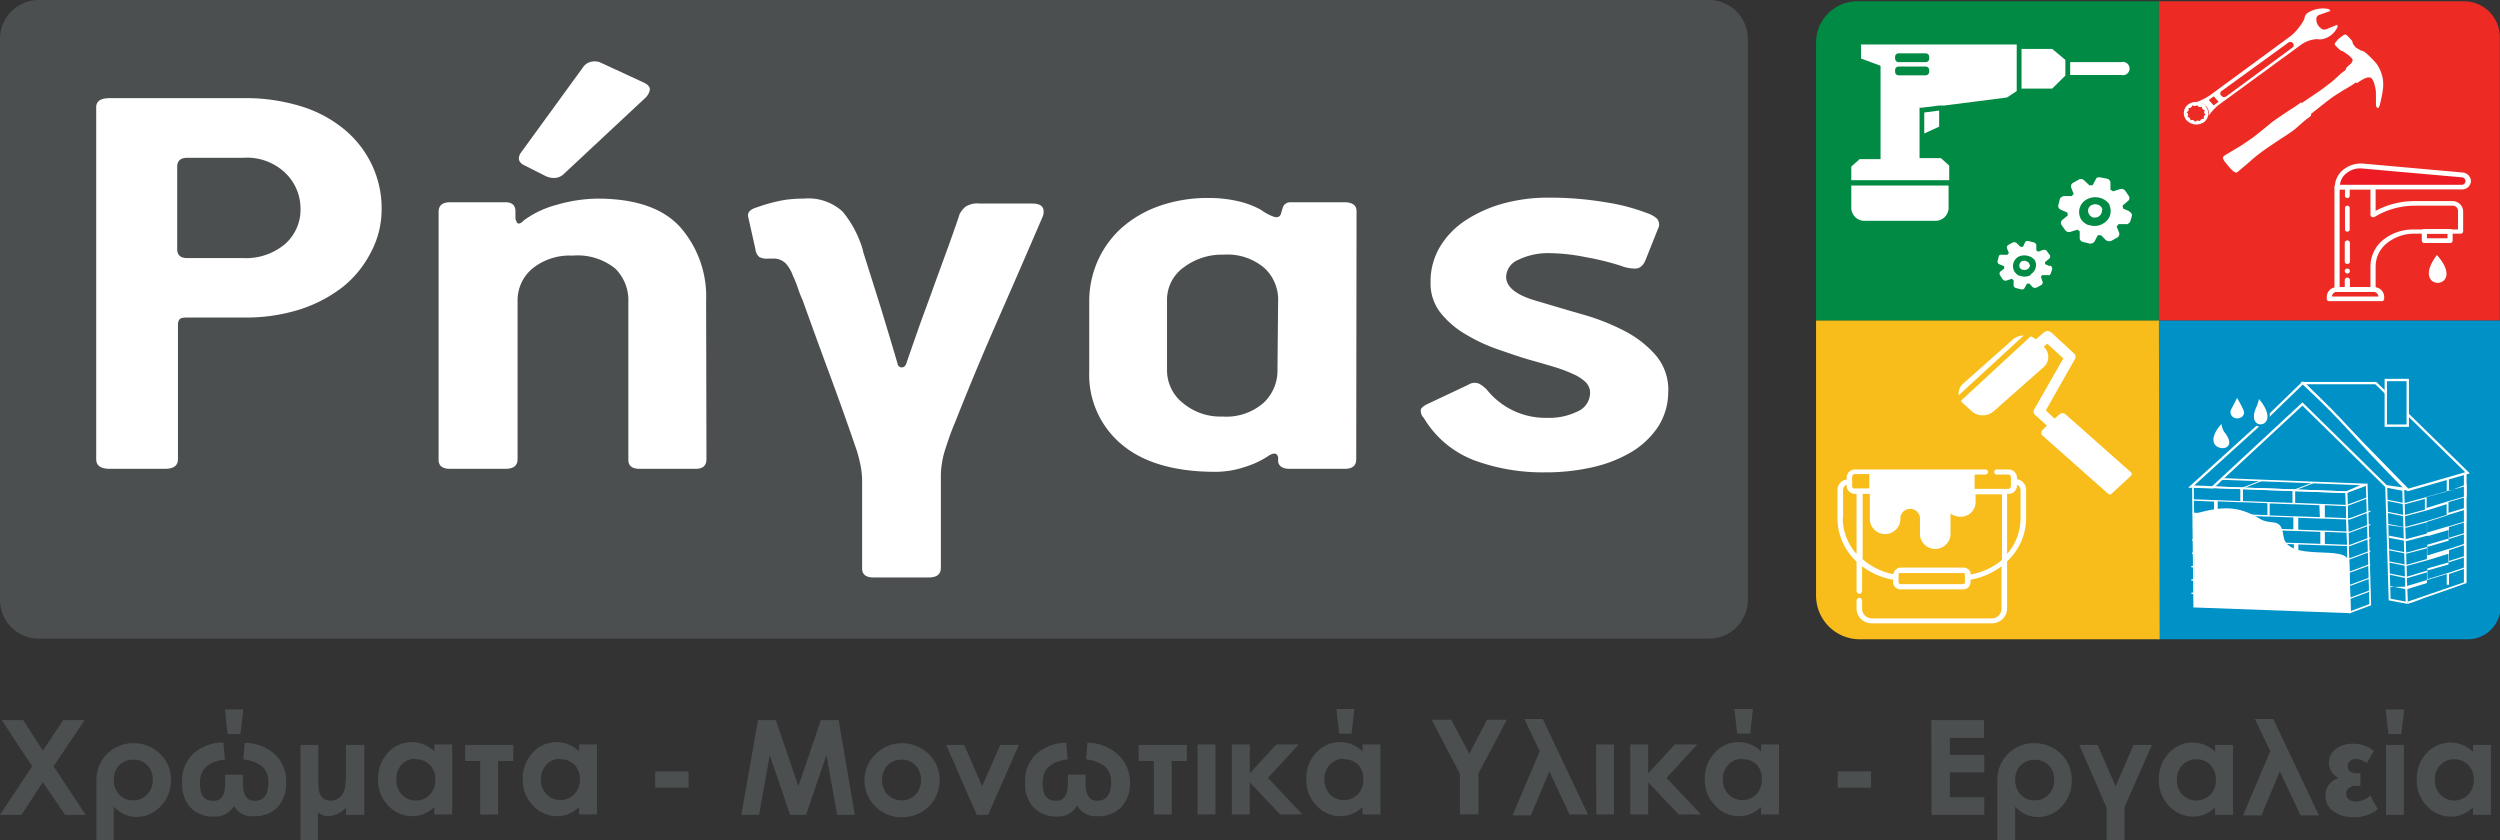 <?xml version="1.0" encoding="UTF-8"?> <svg xmlns="http://www.w3.org/2000/svg" viewBox="0 0 233.35 78.45"><rect x="0" y="0" width="233.35" height="78.45" fill="#333333" stroke="none"/><defs><style>.cls-1,.cls-16{fill:#4c4f50;}.cls-1,.cls-2,.cls-3,.cls-4,.cls-5,.cls-7{fill-rule:evenodd;}.cls-15,.cls-2{fill:#0092c6;}.cls-3{fill:#f8bd1a;}.cls-4{fill:#008a43;}.cls-5{fill:#ee2a24;}.cls-6,.cls-7{fill:#fff;}.cls-8{fill:#ed1c24;}.cls-10,.cls-11,.cls-13,.cls-14,.cls-9{fill:none;}.cls-10,.cls-11,.cls-13,.cls-9{stroke:#fff;}.cls-10,.cls-11,.cls-9{stroke-miterlimit:10;}.cls-9{stroke-width:0.16px;}.cls-10{stroke-width:0.18px;}.cls-11{stroke-width:0.16px;}.cls-12{fill:#733b2d;}.cls-13,.cls-14{stroke-miterlimit:22.93;stroke-width:0.22px;}.cls-14{stroke:#0092c6;}</style></defs><title>logo</title><g id="Layer_2" data-name="Layer 2"><g id="Layer_1-2" data-name="Layer 1"><path class="cls-1" d="M3.62,0h155.9a3.63,3.63,0,0,1,3.62,3.62V56a3.62,3.62,0,0,1-3.62,3.61H3.62A3.62,3.62,0,0,1,0,56V3.62A3.63,3.63,0,0,1,3.62,0"></path><path class="cls-2" d="M233.35,29.9h-32V59.67h29a3.07,3.07,0,0,0,3.06-3.06Z"></path><path class="cls-3" d="M201.51,29.9h-32V55.6a4.08,4.08,0,0,0,4.07,4.07h28Z"></path><path class="cls-4" d="M173.32.12h28.19V29.9h-32V4A3.86,3.86,0,0,1,173.32.12"></path><path class="cls-5" d="M201.51.12H230a3.34,3.34,0,0,1,3.33,3.34V29.9H201.51Z"></path><path class="cls-6" d="M189.48,24.66h0a.46.46,0,0,1-.25.47.44.44,0,0,1-.37.05.15.15,0,0,1-.09,0,.55.55,0,0,1-.23-.17.47.47,0,0,1,.18-.63.54.54,0,0,1,.41,0,.52.52,0,0,1,.27.2s0,.11.08.15m.07.94h0a1.16,1.16,0,0,1-1,.07s0,0-.07,0a1,1,0,0,1-.44-.38,1,1,0,0,1,.37-1.4,1.25,1.25,0,0,1,.93-.06,1.06,1.06,0,0,1,.61.42s0,0,0,0A1,1,0,0,1,189.55,25.6Zm1.79-.82h0l-.46-.2a.38.38,0,0,0,0-.18l.37-.31a.26.26,0,0,0,.07-.36l-.24-.33a.31.31,0,0,0-.37-.14l-.47.16a1.26,1.26,0,0,1-.17-.13l0-.45a.3.3,0,0,0-.27-.29l-.42-.11a.36.36,0,0,0-.22,0c-.08,0-.1.06-.15.13l-.19.4a.93.93,0,0,0-.23,0l-.34-.33a.34.34,0,0,0-.39-.07l-.37.2a.28.28,0,0,0-.15.36l.17.42-.14.16-.49,0a.47.47,0,0,0-.17,0,.22.22,0,0,0-.15.18l-.1.38a.26.26,0,0,0,.17.33l.44.18c0,.06,0,.13,0,.22l-.37.29a.28.28,0,0,0,0,.35l.22.36a.35.35,0,0,0,.39.11l.47-.16.17.14,0,.44a.29.29,0,0,0,.24.29l.42.11a.51.51,0,0,0,.25,0,.31.31,0,0,0,.12-.13l.22-.4.22,0,.32.34a.4.4,0,0,0,.42,0l.36-.2a.26.26,0,0,0,.13-.33l-.15-.43a.59.59,0,0,1,.12-.17l.49,0a.54.54,0,0,0,.2,0c0-.05.12-.09.12-.18l.12-.38A.31.31,0,0,0,191.34,24.78Z"></path><path class="cls-6" d="M196.2,19.6h0a.7.7,0,0,1-.32.62.79.79,0,0,1-.54.07s-.07,0-.1-.05A.53.53,0,0,1,195,20a.58.58,0,0,1,.22-.85.73.73,0,0,1,.54-.06.67.67,0,0,1,.39.26.8.8,0,0,1,.1.23m.1,1.26h0A1.5,1.5,0,0,1,195,21a.15.15,0,0,1-.1,0,1.53,1.53,0,0,1-.64-.51,1.34,1.34,0,0,1,.54-1.89,1.66,1.66,0,0,1,1.25-.12,1.51,1.51,0,0,1,.84.6.08.08,0,0,0,0,.07A1.3,1.3,0,0,1,196.3,20.86Zm2.43-1.11-.62-.27c0-.08,0-.17-.05-.26l.49-.42a.35.35,0,0,0,.1-.49l-.32-.47a.44.44,0,0,0-.51-.16l-.64.2a2.52,2.52,0,0,0-.24-.15l0-.62a.4.4,0,0,0-.32-.41l-.56-.11a.79.79,0,0,0-.35,0,.32.32,0,0,0-.14.17l-.3.56a1.45,1.45,0,0,0-.29,0l-.47-.44a.44.44,0,0,0-.54-.09l-.51.29a.37.37,0,0,0-.18.47l.23.58a1,1,0,0,0-.18.19l-.68,0a.32.32,0,0,0-.22.07.3.3,0,0,0-.22.24l-.13.52a.37.37,0,0,0,.22.44l.62.27a.8.8,0,0,0,.05.26l-.49.4a.37.37,0,0,0-.1.51l.32.45a.44.44,0,0,0,.51.18l.64-.2a1.43,1.43,0,0,1,.22.15l0,.63c0,.17.12.33.34.37l.56.14a.49.49,0,0,0,.32-.05.32.32,0,0,0,.17-.15l.3-.58a1.42,1.42,0,0,0,.29,0l.44.44a.5.5,0,0,0,.57.07l.49-.27a.39.39,0,0,0,.2-.47l-.23-.57a2.5,2.5,0,0,1,.18-.23l.68,0a.25.25,0,0,0,.22-.05.37.37,0,0,0,.2-.24l.15-.51A.39.39,0,0,0,198.73,19.75Z"></path><path class="cls-6" d="M221.83,10h0a.6.6,0,0,1-.06-.3c0-.12,0-.59,0-1a2.63,2.63,0,0,0-.11-.71,1.85,1.85,0,0,0-.25-.63c-.18-.21-.46-.13-.66-.05a4.61,4.61,0,0,0-.66.39.18.18,0,0,1-.21,0,4.23,4.23,0,0,1-.52.35c-.17.12-.76.43-1,.61a9,9,0,0,0-.91.61c-.21.15-1.75,1.37-1.75,1.37s.06.08,0,.16-.21.18-.4.32-.75.64-1,.86-.92.67-1.21.85-1.37.91-1.71,1.15a14.61,14.61,0,0,0-1.2.94c-.15.15-1.24,1.06-1.3,1.11a.18.18,0,0,1-.18.07.63.63,0,0,1-.24-.11,4.12,4.12,0,0,1-.44-.46c-.2-.23-.25-.32-.33-.41a.8.8,0,0,1-.19-.33c0-.11,0-.18.14-.27s1.22-.73,1.49-.9,1.06-.71,1.22-.83,1.34-1.07,1.61-1.3,1-.71,1.19-.84.94-.62,1.1-.71l.46-.34a.16.16,0,0,1,.17,0c.32-.23,1.62-1.09,1.87-1.28s.64-.49.83-.63.75-.67.92-.83l.46-.34s0-.09,0-.13a3.6,3.6,0,0,1,.39-.38.62.62,0,0,0,.23-.33c.06-.13-.08-.25-.2-.38A2.94,2.94,0,0,0,219,5c-.13-.1-.29-.2-.34-.23a.37.37,0,0,1-.22-.09,5.32,5.32,0,0,1-.48-.46.17.17,0,0,1,0-.21,3.22,3.22,0,0,1,.35-.41l.4-.3c.08-.06.26-.13.35,0a6.23,6.23,0,0,1,.44.46c.09.09.09.25.12.32a2.33,2.33,0,0,0,.28.36c.11.08.34.19.45.27a1,1,0,0,1,.45.2,11.07,11.07,0,0,1,1,1,3.55,3.55,0,0,1,.6,1.38,3.66,3.66,0,0,1,0,1.19c-.06.48-.23,1.14-.25,1.25a.91.91,0,0,1-.15.33c-.05.06-.1,0-.11,0"></path><path class="cls-6" d="M206.62,9.84l-.45-.51.46-.34.45.51ZM214,4h0c.1.12.16.3,0,.42L207.8,9a.36.36,0,0,1-.47-.07.28.28,0,0,1,0-.41L213.56,4A.33.33,0,0,1,214,4Zm4.16-1.69h0l-.86.35c-.32.14-.48.16-.72-.07a1,1,0,0,1-.37-.73.42.42,0,0,1,.32-.49l1-.35a.54.54,0,0,0-.19-.18,2.68,2.68,0,0,0-2,.4.81.81,0,0,0-.25.53,5.26,5.26,0,0,1-1.22,1.55L206.27,8.9a6.2,6.2,0,0,1-1.24.63,1.13,1.13,0,0,1,.89.38,1,1,0,0,1,.24.89,5,5,0,0,1,.92-1l7.63-5.57a2.75,2.75,0,0,1,1.7-.58s-.06,0-.1,0a1.11,1.11,0,0,0,.48,0,2,2,0,0,0,1.38-1.1C218.21,2.46,218.2,2.41,218.15,2.32Zm-12.82,9h0a.34.34,0,0,0-.45.07.31.31,0,0,0-.44-.14.29.29,0,0,0-.29-.33.27.27,0,0,0-.08-.44.26.26,0,0,0,.18-.38.34.34,0,0,0,.38-.28.32.32,0,0,0,.44,0,.33.33,0,0,0,.45.15.28.28,0,0,0,.28.32.27.27,0,0,0,.07.42.26.26,0,0,0-.14.39A.34.34,0,0,0,205.33,11.35Zm.55-1.41h0a1.26,1.26,0,0,0-1.63-.16,1,1,0,0,0-.17,1.48,1.25,1.25,0,0,0,1.64.17A1,1,0,0,0,205.88,9.94Z"></path><path class="cls-7" d="M188.9,31.31a1.61,1.61,0,0,0-1,.36l-4.65,4.13a1.22,1.22,0,0,0-.42,1.09Z"></path><path class="cls-7" d="M190.73,31.07l-.71.61a1.4,1.4,0,0,0-.48-.28l-6.5,6a.83.83,0,0,0,.24.29l.75.69a1.57,1.57,0,0,0,2.07,0l4.66-4.12a1.26,1.26,0,0,0,0-1.89h0l.33-.29,1.5,1.37-2.71,4.75a.41.41,0,0,0,.08.53l1.1,1-.39.39a.36.36,0,0,0,0,.56l6.12,5.42a.23.23,0,0,0,.29,0l1.82-1.69a.22.22,0,0,0,0-.33l-6.12-5.42a.41.41,0,0,0-.53,0l-.48.42-.81-.78,2.71-4.78a.41.41,0,0,0-.08-.53l-2.1-1.94a.69.69,0,0,0-.38-.16.92.92,0,0,0-.35.14"></path><path class="cls-7" d="M227.46,23.8c3,3.36-2.71,3.58,0,0"></path><path class="cls-6" d="M228.69,22.68h-2.4a.22.22,0,0,1-.24-.22v-.87a.21.21,0,0,1,.24-.21h2.4c.15,0,.24.08.24.21v.87a.22.22,0,0,1-.24.22m-2.16-.44h1.92v-.43h-1.92Z"></path><path class="cls-6" d="M221.5,27.24h-3.36a.22.22,0,0,1-.24-.22V17.46a.21.21,0,0,1,.24-.21h3.36a.21.21,0,0,1,.24.21v2.22a7.71,7.71,0,0,1,3.59-.91h3.58a1,1,0,0,1,1,.89v1.93a.22.22,0,0,1-.24.22h-4.32a4.1,4.1,0,0,0-2.61.93,2.81,2.81,0,0,0-1,2.13V27a.22.22,0,0,1-.24.22m-3.12-.43h2.88V24.87a3.18,3.18,0,0,1,1.15-2.45,4.43,4.43,0,0,1,2.9-1h4.12V19.66a.48.48,0,0,0-.5-.46h-3.6a7.22,7.22,0,0,0-3.69,1.05.25.25,0,0,1-.24,0,.18.18,0,0,1-.14-.18V17.68h-2.88Z"></path><path class="cls-6" d="M220.37,15.26h0a2.65,2.65,0,0,0-1.65.58,2.13,2.13,0,0,0-.79,1.62.22.22,0,0,0,.24.22h11.61a.82.82,0,0,0,.86-.78.85.85,0,0,0-.79-.8l-9.28-.83h-.17"></path><path class="cls-6" d="M222.22,28.11h-4.8a.22.22,0,0,1-.24-.22v-.21a.92.92,0,0,1,1-.87h3.36a.92.92,0,0,1,1,.87v.21a.22.22,0,0,1-.24.22m-4.56-.43H222a.47.47,0,0,0-.48-.44h-3.36A.47.47,0,0,0,217.66,27.68Z"></path><path class="cls-6" d="M219.1,27.24a.22.22,0,0,1-.24-.22v-.87a.24.24,0,0,1,.48,0V27a.22.22,0,0,1-.24.22"></path><path class="cls-6" d="M219.1,24.63a.21.21,0,0,1-.24-.21V22.68a.24.24,0,0,1,.48,0v1.74a.21.21,0,0,1-.24.21"></path><path class="cls-6" d="M219.1,25.07a.22.22,0,0,0-.24.22.24.24,0,0,0,.48,0,.23.23,0,0,0-.24-.22"></path><path class="cls-6" d="M219.1,21.62a.2.2,0,0,1-.22-.2v-2a.22.22,0,0,1,.44,0v2a.2.2,0,0,1-.22.2"></path><path class="cls-6" d="M219.1,18.48a.2.2,0,0,1-.22-.2v-.59a.22.22,0,0,1,.44,0v.59a.2.2,0,0,1-.22.2"></path><path class="cls-6" d="M174.08,20.61a1.22,1.22,0,0,1-1.28-1.16V17.32h9.08v2.13a1.22,1.22,0,0,1-1.27,1.16Z"></path><path class="cls-6" d="M198,7h-4.77V5.8H198A.62.62,0,1,1,198,7"></path><polygon class="cls-6" points="179.61 10.5 181 10.32 181 11.82 179.61 12.46 179.61 10.5"></polygon><polygon class="cls-6" points="191.55 8.27 188.69 8.27 188.69 4.57 191.56 4.57 192.54 5.39 192.78 5.59 192.78 7.06 192.39 7.44 191.55 8.27"></polygon><path class="cls-6" d="M180.07,6.52a.33.33,0,0,0-.34-.31h-2.5a.33.33,0,0,0-.34.31v.2a.32.32,0,0,0,.34.31h2.5a.33.33,0,0,0,.34-.31Zm0-1.24a.32.32,0,0,0-.34-.3h-2.5a.32.32,0,0,0-.34.3v.21a.33.33,0,0,0,.34.31h2.5a.33.33,0,0,0,.34-.31ZM172.8,16.21v-.66l.24-.22.3-.26.24-.22h1.95V6.14l-1.82-.68V4.15h14.53V8.5l-.27.18-.64.42-5.87.75-.23,0-.22,0-1.61.2-.23,0h0v4.71h2l.77.7v1.36H172.8Z"></path><path class="cls-6" d="M188.6,48.38a5.1,5.1,0,0,1-1.26,3.33V46.1h.12a.77.77,0,0,0,.8-.73v-.12a.53.53,0,0,1,.34.48Zm-1.13-4.56h-1.05a.24.24,0,1,0,0,.47h1a.26.26,0,0,1,.28.25v.83a.27.27,0,0,1-.28.26h-3.11V44.29h1a.25.25,0,0,0,.26-.24.24.24,0,0,0-.25-.23H173.16a.76.76,0,0,0-.79.72v.21a1,1,0,0,0-.86,1v2.65a5.49,5.49,0,0,0,1.56,3.8,2.28,2.28,0,0,0,.22.22v2.74a.26.26,0,0,0,.52,0v-2.3a6.71,6.71,0,0,0,2.89,1.25v.25a.68.68,0,0,0,.71.65h5.81a.68.68,0,0,0,.71-.65v-.25a6.77,6.77,0,0,0,2.89-1.25v4a.91.91,0,0,1-.95.86H174.75a.91.91,0,0,1-.94-.86v-.8a.26.26,0,0,0-.52,0v.8a1.4,1.4,0,0,0,1.46,1.32h11.12a1.4,1.4,0,0,0,1.47-1.32V52.4c.07-.07.15-.14.22-.22a5.53,5.53,0,0,0,1.56-3.8V45.73a1,1,0,0,0-.86-1v-.21A.77.77,0,0,0,187.47,43.82Zm-3.54,9.8v0a.65.65,0,0,0,0-.2.7.7,0,0,0-.67-.44h-5.81a.72.72,0,0,0-.64.36l-.06.15v0a.37.37,0,0,0,0,.11v0a6.12,6.12,0,0,1-2.89-1.4V46.1h.67v2.44a1.43,1.43,0,0,0,2.85,0v-.22a.92.92,0,0,1,1.83,0v1.61a1.43,1.43,0,0,0,2.85,0v-2a1.51,1.51,0,0,0,.91.3,1.37,1.37,0,0,0,1.43-1.29v-.8h2.47v6.12A6.12,6.12,0,0,1,183.93,53.62Zm-.52.72a.19.19,0,0,1-.19.18h-5.81a.19.19,0,0,1-.2-.18v-.75h0v0a.14.14,0,0,1,.05-.1h0a.23.23,0,0,1,.14,0h5.81a.2.2,0,0,1,.11,0,.16.16,0,0,1,.08.14Zm-11.38-6V45.73a.53.53,0,0,1,.34-.48v.12a.77.77,0,0,0,.8.73h.12v5.61A5.1,5.1,0,0,1,172,48.38Zm.85-3.84a.27.27,0,0,1,.29-.25h1.31v1.34h-1.31a.42.42,0,0,1-.16,0,.26.26,0,0,1-.13-.22Z"></path><path class="cls-6" d="M28.05,19.44a4.6,4.6,0,0,0-1.37-3.25,5.17,5.17,0,0,0-4-1.46H17.48c-.63,0-.94.28-.94.84v7.68c0,.56.31.84.94.84H22.7a5.66,5.66,0,0,0,3.88-1.29,4.26,4.26,0,0,0,1.47-3.36m7.57.11a8.48,8.48,0,0,1-1,4A9.89,9.89,0,0,1,32,26.78a13,13,0,0,1-4,2.1,16.81,16.81,0,0,1-5.15.76H17.41c-.36,0-.58.06-.67.19a.82.82,0,0,0-.13.48V42.86c0,.6-.4.9-1.21.9H10.25c-.85,0-1.27-.3-1.27-.9V10c0-.56.42-.84,1.27-.84H22.7a17.59,17.59,0,0,1,5.39.76,11.71,11.71,0,0,1,4.05,2.16,9.65,9.65,0,0,1,2.57,3.3A9.45,9.45,0,0,1,35.62,19.55Z"></path><path class="cls-6" d="M52.56,16.3a1.31,1.31,0,0,1-.77.31,1.82,1.82,0,0,1-.91-.2L49,15.46c-.58-.26-.72-.66-.4-1.18l5.82-8a1.23,1.23,0,0,1,.74-.51,1.42,1.42,0,0,1,.87.06l4,1.85c.49.22.69.48.61.78a1.38,1.38,0,0,1-.41.68ZM65.94,42.86c0,.6-.33.9-1,.9H59.72c-.72,0-1.07-.28-1.07-.84V28.18a4.15,4.15,0,0,0-1.22-3.11,5.59,5.59,0,0,0-4-1.21,5.51,5.51,0,0,0-3.74,1.21,3.87,3.87,0,0,0-1.38,3.05V42.86c0,.6-.38.9-1.13.9H42c-.7,0-1.06-.28-1.06-.84V19.77c0-.59.36-.89,1.06-.89h5.18c.61,0,.93.28.93.84v.45q0,.39.06.39c.09.41.34.41.74,0a9.06,9.06,0,0,1,3.12-1.46,14,14,0,0,1,3.74-.56c3.54,0,6.12.89,7.72,2.66a9.81,9.81,0,0,1,2.42,6.87Z"></path><path class="cls-6" d="M80.54,23.42q.85,2.68,1.66,5.26c.52,1.72,1.06,3.48,1.58,5.27a.38.38,0,0,0,.41.34c.17,0,.31-.11.4-.34.25-.75.62-1.79,1.09-3.14s1-2.72,1.5-4.14l1.46-4c.44-1.24.76-2.13.93-2.69a2.37,2.37,0,0,1,.57-.7A2.06,2.06,0,0,1,91.45,19h4.89c.71,0,1.07.24,1.07.73a1.09,1.09,0,0,1-.07.45Q95.27,25,93.16,29.8t-4,9.59c-.32.74-.62,1.58-.91,2.49a8.35,8.35,0,0,0-.43,2.49V53c0,.6-.38.9-1.13.9H81.53c-.7,0-1.06-.28-1.06-.84v-8a7.94,7.94,0,0,0-.17-1.74c-.11-.49-.21-.88-.3-1.18q-1.2-3.52-2.51-7.06T74.91,28a9.57,9.57,0,0,1-.43-1.1A11.48,11.48,0,0,0,74,25.71a3.52,3.52,0,0,0-.6-1.06,1.6,1.6,0,0,0-1.34-.51h-.4a1.5,1.5,0,0,1-.77-.14,1.05,1.05,0,0,1-.37-.7l-.67-3c-.13-.44.14-.76.81-.95a15.36,15.36,0,0,1,2.47-.67A11.4,11.4,0,0,1,75,18.54a4.73,4.73,0,0,1,3.65,1.21,10,10,0,0,1,1.91,3.67"></path><path class="cls-6" d="M119.3,28.09A4,4,0,0,0,118,25a5.31,5.31,0,0,0-3.78-1.23,5.93,5.93,0,0,0-3.75,1.2,3.7,3.7,0,0,0-1.54,3v6.58a3.89,3.89,0,0,0,1.47,3.06,5.44,5.44,0,0,0,3.69,1.27,5.28,5.28,0,0,0,3.84-1.27,4.1,4.1,0,0,0,1.31-3.06Zm7.29,14.77c0,.6-.35.9-1.07.9h-5.15c-.63,0-1-.23-1.07-.67v-.4c-.09-.41-.38-.46-.87-.16a8.43,8.43,0,0,1-2.25,1.06,8.6,8.6,0,0,1-2.71.45q-5.76,0-8.8-2.58a8.46,8.46,0,0,1-3-6.78V28.12a9.25,9.25,0,0,1,.77-3.72,9.14,9.14,0,0,1,2.21-3.09,10.61,10.61,0,0,1,3.52-2.07,13.67,13.67,0,0,1,4.68-.76,11.93,11.93,0,0,1,2.75.31,8,8,0,0,1,2.14.82,4.21,4.21,0,0,0,1,.56c.41.18.67.13.81-.17l.2-.68a.74.74,0,0,1,.74-.44h5c.75,0,1.13.28,1.13.84Z"></path><path class="cls-6" d="M155.71,36.47a6,6,0,0,1-.93,3.34,7.82,7.82,0,0,1-2.5,2.38,12.49,12.49,0,0,1-3.67,1.43,19.67,19.67,0,0,1-4.38.47A18.57,18.57,0,0,1,137.7,43a9.37,9.37,0,0,1-4.81-4,.89.89,0,0,1-.27-.72c0-.19.24-.38.6-.56l3.82-1.8a1.07,1.07,0,0,1,1.07-.08,3.41,3.41,0,0,1,.67.53A7,7,0,0,0,144.4,39a6,6,0,0,0,2.88-.61,1.91,1.91,0,0,0,1.14-1.74,1.4,1.4,0,0,0-.44-1,4.07,4.07,0,0,0-1.17-.75,14,14,0,0,0-1.74-.65c-.67-.2-1.41-.42-2.21-.64s-2-.64-3.05-1a15.91,15.91,0,0,1-3-1.4,8.38,8.38,0,0,1-2.34-2,4.42,4.42,0,0,1-.94-2.86,6.31,6.31,0,0,1,.87-3.3,7.67,7.67,0,0,1,2.38-2.47,12.33,12.33,0,0,1,3.48-1.57,15.6,15.6,0,0,1,4.25-.56,30.92,30.92,0,0,1,5.29.42,18.65,18.65,0,0,1,3.88,1,2.74,2.74,0,0,1,.94.5.82.82,0,0,1,.13,1l-1.14,2.86c-.22.56-.55.84-1,.84a3.81,3.81,0,0,1-1.37-.28A25.29,25.29,0,0,0,148,24a17.85,17.85,0,0,0-3.28-.37,6.37,6.37,0,0,0-3,.62,1.8,1.8,0,0,0-1.14,1.57c0,1,1,1.79,3.14,2.35,1.24.38,2.58.77,4,1.18a20.55,20.55,0,0,1,3.91,1.54,9.85,9.85,0,0,1,2.92,2.27,5,5,0,0,1,1.17,3.36"></path><path class="cls-8" d="M218.41,17.25h11.34a.36.36,0,0,0,.38-.35.37.37,0,0,0-.36-.35l-9.26-.82a2,2,0,0,0-1.48.43,1.57,1.57,0,0,0-.62,1.09"></path><polygon class="cls-9" points="206.48 44.67 220.64 45.22 219.03 45.94 204.64 45.41 206.48 44.67"></polygon><polygon class="cls-9" points="220.91 45.24 221.24 56.44 219.34 57.15 219.01 45.94 220.91 45.24"></polygon><polygon class="cls-10" points="222.73 45.42 223.05 55.96 224.64 56.26 224.32 45.73 222.73 45.42"></polygon><polygon class="cls-11" points="204.69 45.41 204.81 56.62 219.34 57.15 219.01 45.95 204.69 45.41"></polygon><path class="cls-6" d="M230.23,54.42c-1.2.43-2.41.87-3.72,1.31-.6.2-1.17.48-1.78.64-.11-3.52-.34-7.16-.43-10.69l6-1.62-.44.14-5.51,1.51.32,10.47,5.56-1.91Z"></path><path class="cls-6" d="M219.05,47.25l1.92-.73v-.11l-1.93.72-4.81-.19,0-1.18,1.84-.71h-.25l-1.84.71,0,1.18-4.62-.17,0-1.18,1.89-.74H211l-1.89.74,0,1.18-4.45-.17v.13l2,.09,0,1.11-2-.08V48l2,.08H207l2.18.08,0,1.11L207,49.16h-.25l-2.08-.08v.13l2.08.09,0,1.11-2.13-.08v.13l2.12.08h.25l2.18.08,0,1.11-2.18-.08h-.25l-2.13-.08v.13l2.13.09,0,1.11-2.2-.08v.13l2.19.08h.25l2.19.08,0,1.11-2.19-.08h-.24l-2.2-.08v.13l2.2.09,0,1.11-2.19-.08v.13l2.2.08h.24l2.2.08,0,1.18h.25l0-1.18,2.2.08h.24l2.19.08,0,1.18h.25l0-1.18,2.21.08H217l2.32.08,1.93-.72v-.12l-1.93.72L217,55.75l0-1.12,2.32.08,1.92-.72v-.11l-1.93.72-2.32-.1h-.24l-2.22-.08,0-1.11,2.21.08h.25l2.32.08,1.93-.72v-.12l-1.92.72-2.32-.09,0-1.12,2.32.08,1.93-.72v-.11l-1.93.72-2.32-.1h-.25l-2.22-.08,0-1.11,2.23.08h.25l2.32.08,1.92-.72v-.12l-1.93.72-2.32-.09,0-1.12,2.32.08,1.93-.72V48.9l-1.92.72-2.32-.1h-.25l-2.24-.08,0-1.11,2.24.08h.24l2.32.09,1.93-.73v-.12l-1.93.72-2.32-.09,0-1.12Zm-7.39,2.08-2.22-.08,0-1.11,2.22.08h.24l2.16.08,0,1.11-2.16-.08Zm.29,1.39,2.16.08,0,1.11L212,51.83h-.25l-2.21-.08,0-1.11,2.21.08ZM209.16,48,207,47.92l0-1.12,2.17.08h.25l2.22.09,0,1.11L209.4,48Zm.07,2.49-2.18-.08,0-1.12,2.18.08h.25l2.21.09,0,1.11-2.22-.08Zm.08,2.49-2.18-.08,0-1.12,2.19.08h.25l2.21.09,0,1.11L209.56,53Zm2.53,2.58-2.2-.08h-.25l-2.19-.08,0-1.12,2.19.09h.25l2.2.09Zm0-1.25-2.21-.08,0-1.11,2.2.08H212l2.18.08,0,1.11-2.18-.08Zm2.68.23,2.21.09,0,1.11-2.2-.08h-.25l-2.19-.08,0-1.12,2.18.09Zm-.09-2.49,2.23.09,0,1.11-2.22-.08h-.25L212,53.08,212,52l2.17.08Zm-.08-2.49,2.23.09,0,1.11-2.23-.08h-.25l-2.17-.08,0-1.12,2.16.08Zm2.19-1.29-2.24-.08H214l-2.15-.08,0-1.12,2.15.08h.24l2.25.09Z"></path><path class="cls-6" d="M228.37,48.13l-1.83.58,0,1,1.83-.54.2-.05,1.56-.47,0-1.08-1.56.47Zm1.86-2.92v1.2l-.14,0-1.55.46,0,1,1.55-.47.11,0v1.33l-.07,0-1.55.47,0,1,1.57-.48h0v1.1l0-1-1.56.49-.21,0-1.82.54,0,1,1.82-.56.2-.05,1.57-.52v.12l-1.56.52,0,1,1.49-.47v.12l-1.49.47-.21.06-1.81.52,0,1,1.81-.55.21-.06,1.46-.49v.12l-1.46.5,0,1-.21,0,0-1-1.81.55-.21.06-1.9.57L223,54.8v-.11l1.63.32,1.9-.59,0-1-1.91.56L223,53.63v-.11l1.62.32,1.9-.57.21-.06,1.81-.52,0-1-1.81.56-.21.06-1.9.52-1.62-.32v-.11l1.63.32,1.9-.54,0-1-1.91.5-1.62-.31v-.11l1.62.32,1.9-.52.21-.06,1.82-.53,0-1-1.83.54-.2,0-1.9.5-1.62-.31V50l1.62.31,1.91-.51,0-1.05-1.91.5L222.81,49v-.11l1.62.31,1.9-.51.21-.06,1.83-.57,0-1-1.84.58-.2.05-1.9.51-1.62-.33v-.11l1.62.32,1.91-.51,0-1-1.91.51-1.62-.33v-.11l1.62.32,3.95-1.08,0-1.09-1.55-.33.2-.05,1.55.33,0,1.09Zm-3.73,2.2,1.84-.57.2-.06,1.55-.45,0-.94-1.55.41-.2.06-1.84.51Z"></path><path class="cls-12" d="M211.25,59.3h0Zm5.62.22h-.09"></path><path class="cls-7" d="M204.83,56.64c.08-.09-.09-8.65-.09-8.65,2.63-.75,4.13-.82,6.17.42,1.13.7,2-.23,2.23,1.63.35,2.53,6,.7,6.06,2.39.09,3.61.22,4.7.15,4.72s-3.86-.18-14.52-.51"></path><polygon class="cls-2" points="215.02 35.76 221.76 35.76 230.32 44.13 224.76 45.73 215.02 35.76"></polygon><polygon class="cls-13" points="215.02 35.76 221.76 35.76 230.32 44.13 224.76 45.73 215.02 35.76"></polygon><path class="cls-2" d="M224.56,45.65l-1.83-.26-7.82-7.68-8.38,7.78-2-.08,7-6.35.72-.71,2.69-2.61C219.51,40,218.88,39.92,224.56,45.65Z"></path><path class="cls-13" d="M224.56,45.65l-1.83-.26-7.82-7.68-8.38,7.78-2-.08,7-6.35.72-.71,2.69-2.61C219.51,40,218.88,39.92,224.56,45.65Z"></path><path class="cls-7" d="M207.44,39.31a1.78,1.78,0,0,0,.26.94C209.76,42.8,204.42,42.45,207.44,39.31Z"></path><path class="cls-14" d="M207.44,39.31a1.78,1.78,0,0,0,.26.94C209.76,42.8,204.42,42.45,207.44,39.31Z"></path><path class="cls-7" d="M210.79,37c2.77,3.1-1.41,3.67-.34,1.09A4.54,4.54,0,0,0,210.79,37Z"></path><path class="cls-14" d="M210.79,37c2.77,3.1-1.41,3.67-.34,1.09A4.54,4.54,0,0,0,210.79,37Z"></path><path class="cls-6" d="M208.83,37.1c-.16.34-.38.74-.51,1a.66.66,0,0,0-.12.48.61.61,0,0,0,.5.46.73.73,0,0,0,.54-.11.53.53,0,0,0,.22-.43.75.75,0,0,0-.1-.32c-.09-.22-.34-.68-.53-1"></path><rect class="cls-15" x="222.69" y="35.47" width="2.05" height="4.26"></rect><rect class="cls-13" x="222.69" y="35.47" width="2.05" height="4.26"></rect><polygon class="cls-7" points="229.98 44.19 230.23 44.19 230.23 54.28 229.98 54.37 229.98 44.19"></polygon><path class="cls-16" d="M229.07,70.87a1.7,1.7,0,0,0-1.29.54,1.89,1.89,0,0,0-.51,1.37,1.94,1.94,0,0,0,.52,1.4,1.82,1.82,0,0,0,2.59,0,1.9,1.9,0,0,0,.53-1.4,1.87,1.87,0,0,0-.53-1.38,1.76,1.76,0,0,0-1.31-.53m1.76-1.34h1.67v6.53h-1.67v-.69a3.27,3.27,0,0,1-1,.65,2.72,2.72,0,0,1-1.07.2,3,3,0,0,1-2.24-1,3.35,3.35,0,0,1-.94-2.43,3.47,3.47,0,0,1,.91-2.48,3,3,0,0,1,2.22-1,2.88,2.88,0,0,1,1.13.22,3,3,0,0,1,1,.65Zm-6.42-3.31-.27,2.3h-1.2l-.26-2.3Zm-1.7,3.31h1.67v6.53h-1.67Zm-.76,6a3.41,3.41,0,0,1-2.25.74,3.15,3.15,0,0,1-1.89-.54,1.72,1.72,0,0,1-.75-1.48,1.65,1.65,0,0,1,1.25-1.63,1.56,1.56,0,0,1-.93-1.38,1.58,1.58,0,0,1,.64-1.33,2.58,2.58,0,0,1,1.62-.49,3,3,0,0,1,1.93.67l-.65,1.13a2.11,2.11,0,0,0-1-.39.8.8,0,0,0-.56.2.61.61,0,0,0-.22.49c0,.43.28.65.85.65h.33v1.17h-.44a1,1,0,0,0-.64.21.7.7,0,0,0-.25.55.63.63,0,0,0,.26.53,1.12,1.12,0,0,0,.68.19,2.22,2.22,0,0,0,1.32-.55Zm-5.5.58h-1.71L212.8,72l-1.72,4.11h-1.71l2.54-6-1.44-3h1.71ZM205,70.87a1.7,1.7,0,0,0-1.29.54,1.85,1.85,0,0,0-.52,1.37,1.94,1.94,0,0,0,.52,1.4,1.83,1.83,0,0,0,2.6,0,1.89,1.89,0,0,0,.52-1.4,1.86,1.86,0,0,0-.52-1.38A1.76,1.76,0,0,0,205,70.87Zm1.76-1.34h1.67v6.53h-1.67v-.69a3.31,3.31,0,0,1-1,.65,2.68,2.68,0,0,1-1.07.2,3,3,0,0,1-2.23-1,3.36,3.36,0,0,1-.95-2.43,3.47,3.47,0,0,1,.92-2.48,2.93,2.93,0,0,1,2.21-1,2.81,2.81,0,0,1,1.13.22,3,3,0,0,1,1,.65Zm-8.46,5.83v3.09h-1.67V75.39l-2.55-5.86h1.71l1.68,3.86,1.68-3.86h1.7Zm-10.2-2.57a1.94,1.94,0,0,0,.5,1.37,1.7,1.7,0,0,0,1.31.54,1.73,1.73,0,0,0,1.32-.54,1.92,1.92,0,0,0,.51-1.37,1.88,1.88,0,0,0-.51-1.36,1.9,1.9,0,0,0-2.61,0A1.86,1.86,0,0,0,188.1,72.79Zm0,2.5v3.16h-1.67V72.81a3.35,3.35,0,0,1,1-2.44,3.32,3.32,0,0,1,2.45-1,3.47,3.47,0,0,1,2.49,1,3.2,3.2,0,0,1,1,2.43,3.45,3.45,0,0,1-.91,2.46,3.07,3.07,0,0,1-2.35,1A2.83,2.83,0,0,1,188.11,75.29Zm-7.83-8.07h4.92v1.65H182v1.59h3.21v1.63H182v2.32h3.21v1.65h-4.92ZM171.53,72h3.11v1.52h-3.11Zm-7.91-5.82-.26,2.3h-1.21l-.26-2.3Zm-1,4.65a1.7,1.7,0,0,0-1.29.54,1.85,1.85,0,0,0-.52,1.37,2,2,0,0,0,.52,1.4,1.83,1.83,0,0,0,2.6,0,1.89,1.89,0,0,0,.52-1.4A1.86,1.86,0,0,0,164,71.4,1.76,1.76,0,0,0,162.67,70.87Zm1.76-1.34h1.67v6.53h-1.67v-.69a3.31,3.31,0,0,1-1,.65,2.68,2.68,0,0,1-1.07.2,3,3,0,0,1-2.23-1,3.36,3.36,0,0,1-.95-2.43,3.47,3.47,0,0,1,.92-2.48,2.92,2.92,0,0,1,2.21-1,2.81,2.81,0,0,1,1.13.22,3,3,0,0,1,1,.65Zm-12.21,0h1.67v2.7l2.49-2.7h2.09l-2.87,3.12,3.22,3.41h-2.08l-2.85-3v3h-1.67Zm-3.19,0h1.67v6.53H149Zm-.76,6.53h-1.72L144.62,72l-1.73,4.11h-1.71l2.54-6-1.44-3H144Zm-14.59-8.84h1.83l1.68,3.18,1.67-3.18h1.84l-2.65,5v3.83h-1.73V72.23Zm-7.21-1-.27,2.3H125l-.26-2.3Zm-1,4.65a1.7,1.7,0,0,0-1.29.54,1.89,1.89,0,0,0-.51,1.37,1.94,1.94,0,0,0,.52,1.4,1.73,1.73,0,0,0,1.29.54,1.76,1.76,0,0,0,1.31-.54,1.93,1.93,0,0,0,.52-1.4,1.9,1.9,0,0,0-.52-1.38A1.79,1.79,0,0,0,125.51,70.87Zm1.76-1.34h1.67v6.53h-1.67v-.69a3.15,3.15,0,0,1-1,.65,2.72,2.72,0,0,1-1.07.2,3,3,0,0,1-2.24-1,3.35,3.35,0,0,1-.94-2.43,3.47,3.47,0,0,1,.91-2.48,3,3,0,0,1,2.22-1,2.88,2.88,0,0,1,1.13.22,3,3,0,0,1,1,.65Zm-12.2,0h1.67v2.7l2.48-2.7h2.09l-2.87,3.12,3.22,3.41h-2.08l-2.84-3v3h-1.67Zm-3.2,0h1.67v6.53h-1.67Zm-1,1.54h-1.41v5h-1.67v-5h-1.41V69.53h4.49Zm-10.25,4.18a2,2,0,0,1-1.83,1,2.91,2.91,0,0,1-2.22-.84,3.26,3.26,0,0,1-.8-2.34,3.46,3.46,0,0,1,1-2.61,4.2,4.2,0,0,1,2.85-1.09l.12,1.55c-1.56.19-2.33.92-2.33,2.18s.43,1.68,1.29,1.68c.71,0,1.07-.56,1.07-1.66v-.78h1.64v.78c0,1.1.36,1.66,1.08,1.66.87,0,1.31-.56,1.31-1.68a1.89,1.89,0,0,0-.57-1.51,3.31,3.31,0,0,0-1.77-.67l.13-1.55a4.23,4.23,0,0,1,2.82,1.08A3.43,3.43,0,0,1,105.47,73a3.26,3.26,0,0,1-.81,2.34,2.92,2.92,0,0,1-2.23.84A1.93,1.93,0,0,1,100.59,75.25ZM88.32,69.53H90l1.67,3.85,1.7-3.85H95.1l-2.87,6.53H91.17Zm-4.16,1.38a1.74,1.74,0,0,0-1.3.52,1.86,1.86,0,0,0-.52,1.36,1.9,1.9,0,0,0,.51,1.38,1.86,1.86,0,0,0,2.61,0,2.07,2.07,0,0,0,0-2.73A1.75,1.75,0,0,0,84.16,70.91Zm0-1.54a3.58,3.58,0,0,1,1.78.46,3.37,3.37,0,0,1,1.77,3,3.44,3.44,0,0,1-1.75,3,3.66,3.66,0,0,1-1.79.45,3.37,3.37,0,0,1-2.45-1,3.4,3.4,0,0,1,.13-5A3.39,3.39,0,0,1,84.13,69.37ZM70.75,67.22h1.67l2.1,6.17,2.1-6.17h1.66l1.51,8.84H78.14l-1-5.58-1.91,5.58H73.75l-1.9-5.58-1,5.58H69.2ZM61.16,72h3.11v1.52H61.16Zm-8.87-1.17a1.7,1.7,0,0,0-1.29.54,1.89,1.89,0,0,0-.51,1.37,1.94,1.94,0,0,0,.52,1.4,1.82,1.82,0,0,0,2.59,0,1.9,1.9,0,0,0,.53-1.4,1.87,1.87,0,0,0-.53-1.38A1.76,1.76,0,0,0,52.29,70.87Zm1.76-1.34h1.67v6.53H54.05v-.69a3.27,3.27,0,0,1-1,.65,2.72,2.72,0,0,1-1.07.2,3,3,0,0,1-2.24-1,3.35,3.35,0,0,1-.94-2.43,3.47,3.47,0,0,1,.91-2.48,3,3,0,0,1,2.22-1,2.88,2.88,0,0,1,1.13.22,3,3,0,0,1,1,.65Zm-6.14,1.54H46.49v5H44.82v-5h-1.4V69.53h4.49Zm-9.13-.2a1.7,1.7,0,0,0-1.29.54A1.89,1.89,0,0,0,37,72.78a1.94,1.94,0,0,0,.52,1.4,1.73,1.73,0,0,0,1.29.54,1.76,1.76,0,0,0,1.31-.54,1.93,1.93,0,0,0,.52-1.4,1.9,1.9,0,0,0-.52-1.38A1.79,1.79,0,0,0,38.78,70.87Zm1.76-1.34h1.67v6.53H40.54v-.69a3.27,3.27,0,0,1-1,.65,2.72,2.72,0,0,1-1.07.2,3,3,0,0,1-2.24-1,3.35,3.35,0,0,1-.94-2.43,3.47,3.47,0,0,1,.91-2.48,3,3,0,0,1,2.22-1,2.85,2.85,0,0,1,1.13.22,3,3,0,0,1,1,.65ZM34,76.06H32.29v-.67a2.33,2.33,0,0,1-1.62.78,1.21,1.21,0,0,1-1-.38v2.66H28.05V69.53h1.66v2.86c0,.59,0,1,.05,1.33a1.22,1.22,0,0,0,.34.73,1,1,0,0,0,.74.28,1.23,1.23,0,0,0,.86-.29,1.54,1.54,0,0,0,.47-.76,7,7,0,0,0,.12-1.53V69.53H34ZM22.71,66.22l-.27,2.3h-1.2L21,66.22Zm-.87,9a2,2,0,0,1-1.83,1,3,3,0,0,1-2.23-.84A3.3,3.3,0,0,1,17,73a3.46,3.46,0,0,1,1-2.61,4.18,4.18,0,0,1,2.84-1.09L21,70.89c-1.56.19-2.34.92-2.34,2.18s.43,1.68,1.3,1.68c.71,0,1.06-.56,1.06-1.66v-.78h1.65v.78c0,1.1.36,1.66,1.08,1.66.87,0,1.3-.56,1.3-1.68a1.92,1.92,0,0,0-.56-1.51,3.31,3.31,0,0,0-1.77-.67l.12-1.55a4.23,4.23,0,0,1,2.83,1.08A3.46,3.46,0,0,1,26.71,73a3.3,3.3,0,0,1-.8,2.34,2.93,2.93,0,0,1-2.23.84A1.92,1.92,0,0,1,21.84,75.25ZM10.62,72.79a1.9,1.9,0,0,0,.5,1.37,1.7,1.7,0,0,0,1.31.54,1.73,1.73,0,0,0,1.31-.54,1.93,1.93,0,0,0,.52-1.37,1.88,1.88,0,0,0-.51-1.36,1.73,1.73,0,0,0-1.32-.52,1.76,1.76,0,0,0-1.3.52A1.9,1.9,0,0,0,10.62,72.79Zm0,2.5v3.16H9V72.81a3.41,3.41,0,0,1,3.45-3.44,3.51,3.51,0,0,1,2.5,1,3.24,3.24,0,0,1,1,2.43A3.45,3.45,0,0,1,15,75.25a3.09,3.09,0,0,1-2.36,1A2.81,2.81,0,0,1,10.63,75.29ZM.17,67.22h2L4,70.06l1.9-2.84h2L5,71.52l3,4.54H6.07L4,73,2,76.06H0l3-4.54Z"></path></g></g></svg> 